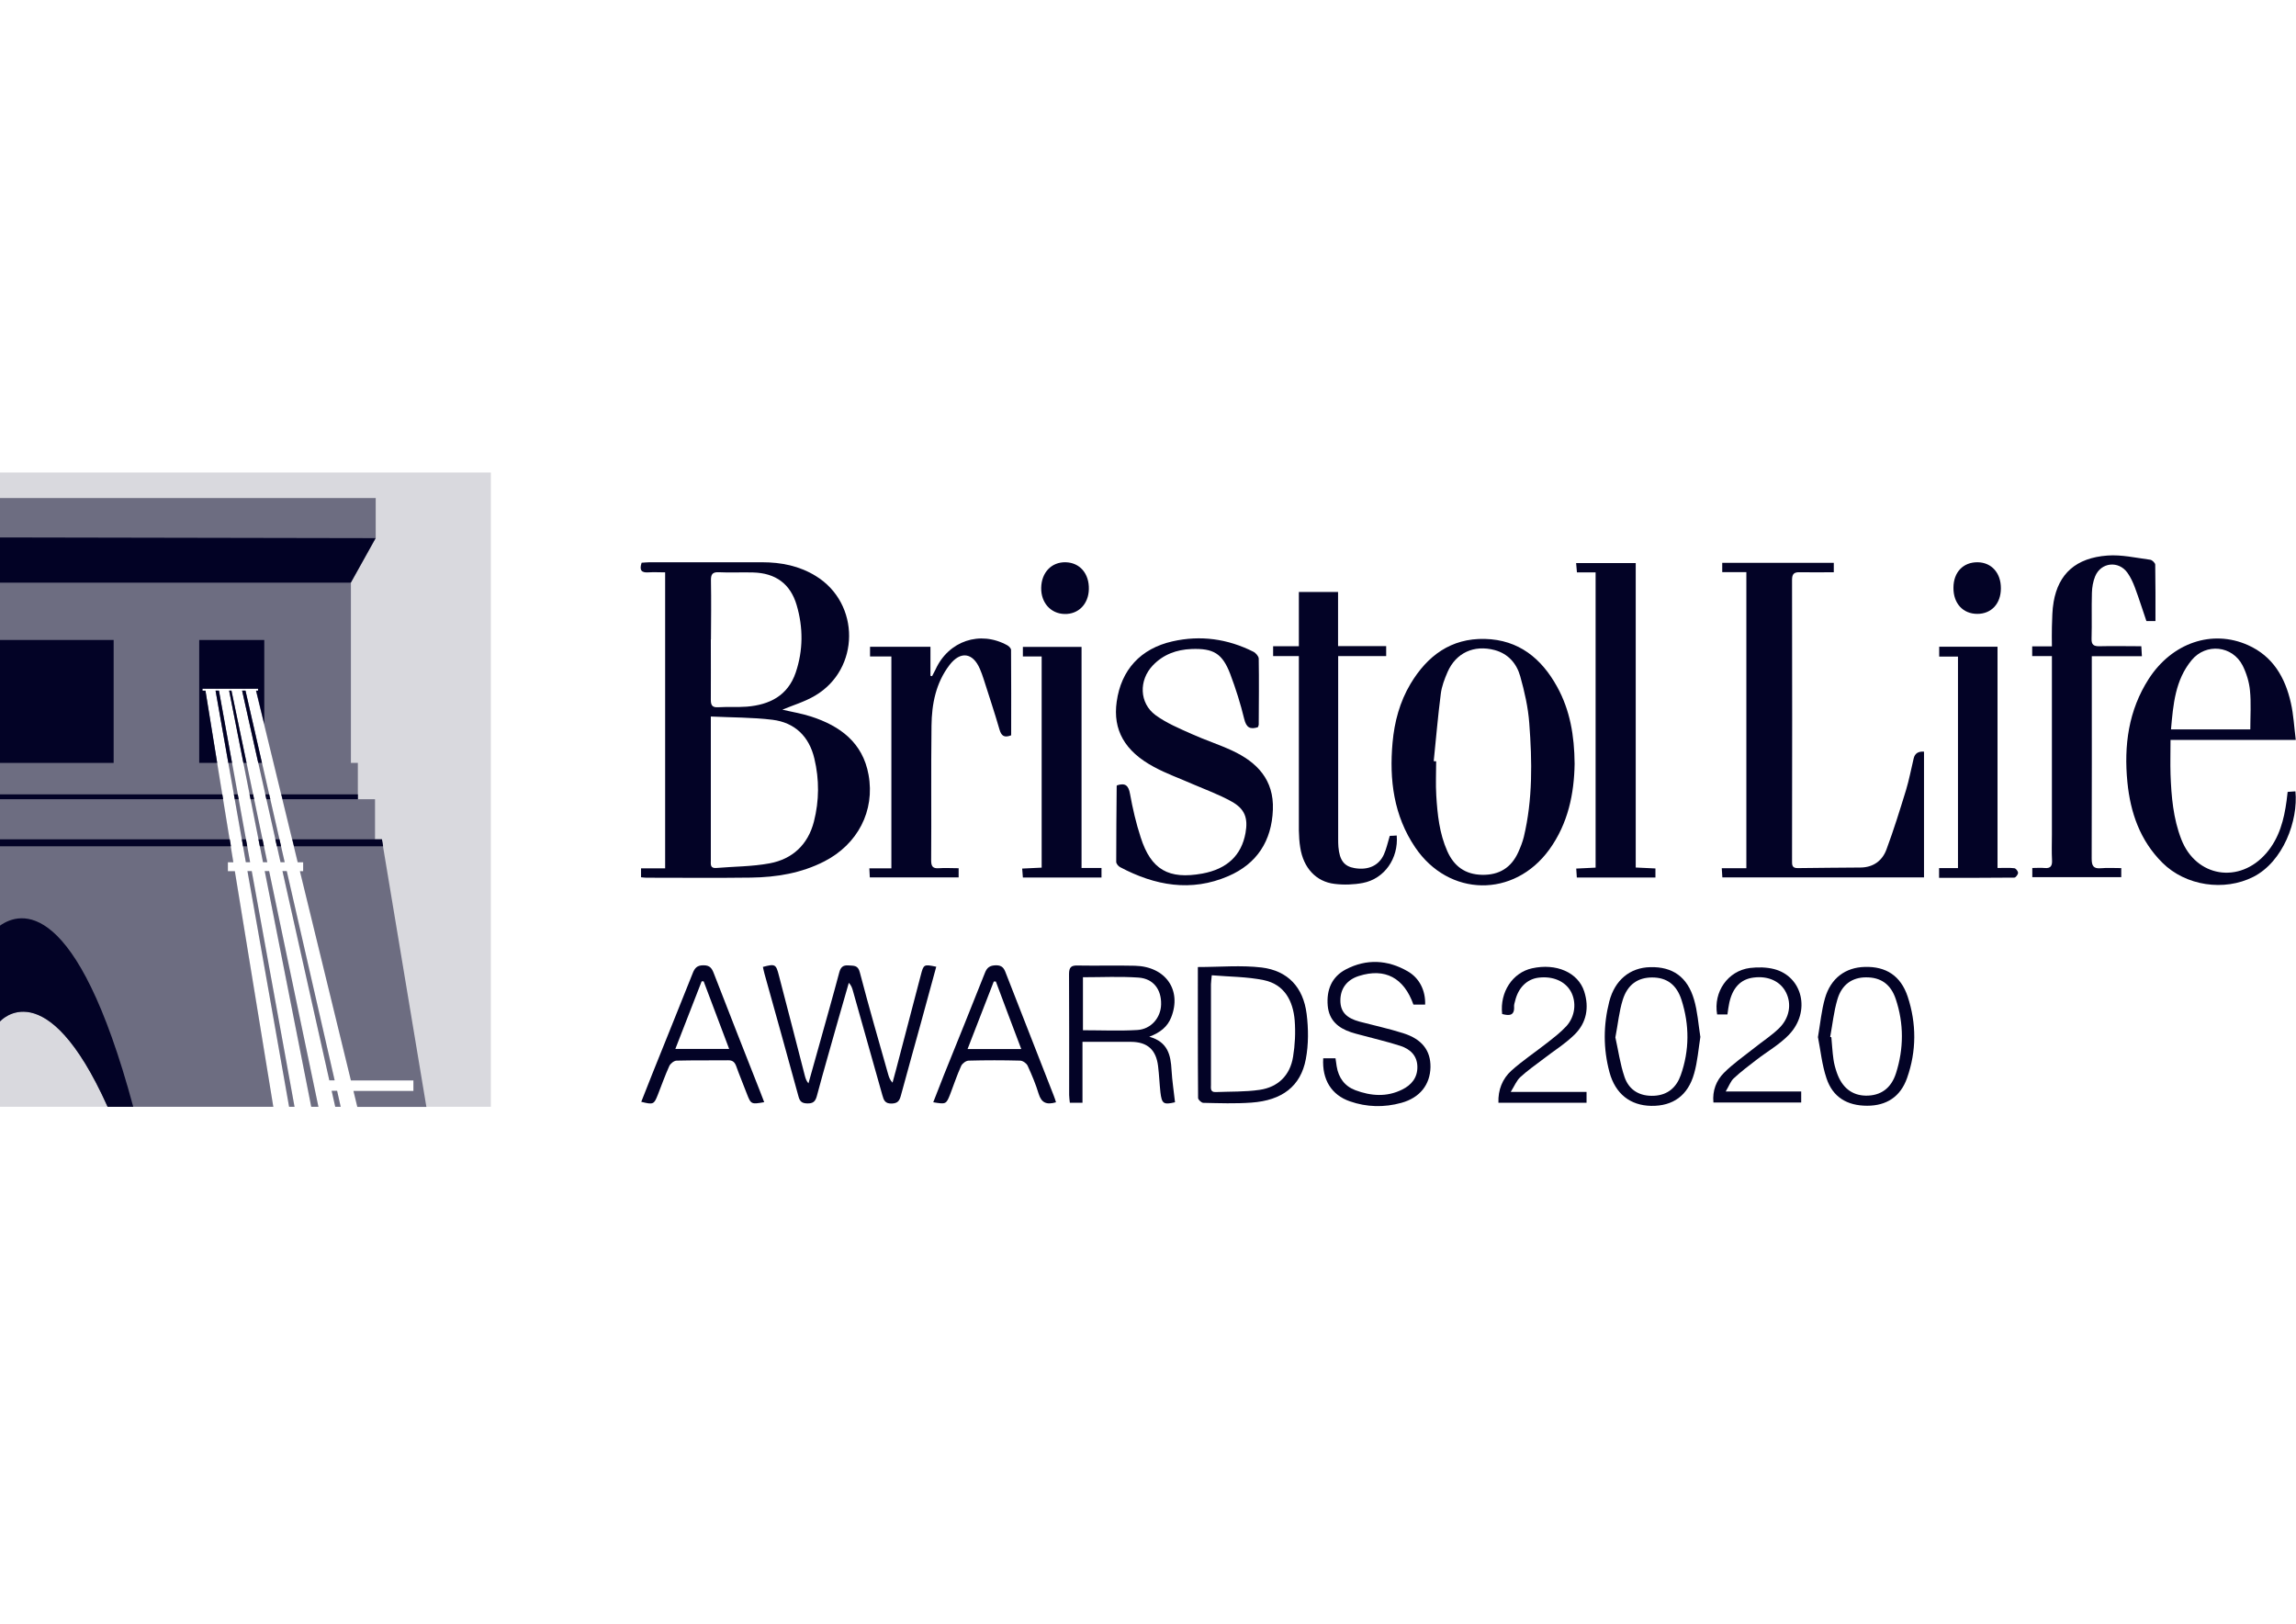 <?xml version="1.0" encoding="UTF-8"?> <svg xmlns="http://www.w3.org/2000/svg" id="Layer_1" data-name="Layer 1" width="198" height="140" viewBox="0 0 198 140"><defs><style> .cls-1 { opacity: .15; } .cls-1, .cls-2, .cls-3, .cls-4 { fill: #030326; stroke-width: 0px; } .cls-2 { opacity: .5; } .cls-3 { opacity: 0; } </style></defs><rect class="cls-3" x="0" y="0" width="198" height="140"></rect><path class="cls-4" d="M55.28,75.65v-.78h2.08v-25.52c-.5,0-.96-.03-1.43,0-.62.05-.81-.19-.6-.83.22-.01.45-.04.68-.04,3.24,0,6.48,0,9.71,0,1.65,0,3.22.31,4.64,1.19,3.84,2.36,3.82,8.02-.07,10.31-.89.53-1.92.83-2.82,1.21.75.18,1.63.32,2.47.59,2.51.81,4.46,2.25,4.96,5.02.57,3.12-.94,6-3.81,7.47-1.99,1.02-4.13,1.37-6.33,1.4-3,.04-6.01.01-9.01.01-.14,0-.27-.02-.47-.04ZM61.3,61.77v.94c0,1.78,0,3.56,0,5.35,0,2.04,0,4.08,0,6.12,0,.32-.08.7.46.66,1.54-.13,3.1-.12,4.61-.4,1.98-.37,3.31-1.62,3.82-3.6.46-1.8.47-3.63.04-5.43-.45-1.91-1.68-3.11-3.62-3.35-1.71-.21-3.45-.19-5.31-.28ZM61.3,55.13c0,1.74.01,3.47,0,5.21,0,.49.14.67.64.64.82-.05,1.64.01,2.46-.05,1.97-.16,3.54-.95,4.22-2.94.65-1.92.65-3.89.08-5.82-.54-1.84-1.83-2.76-3.75-2.81-.98-.03-1.97.03-2.95-.02-.59-.03-.7.21-.69.73.03,1.69.01,3.38,0,5.07Z"></path><path class="cls-4" d="M150.6,49.33h-2.08v-.8h9.62v.81c-.98,0-1.94.02-2.89,0-.49-.02-.71.1-.71.65.02,8.07.01,16.14,0,24.22,0,.34-.02.65.49.64,1.81-.03,3.61-.03,5.42-.05,1.09-.01,1.87-.58,2.23-1.55.63-1.69,1.16-3.41,1.69-5.13.27-.89.44-1.82.66-2.73q.15-.64.89-.58v10.84h-17.39c-.01-.22-.03-.46-.05-.79h2.12v-25.52Z"></path><path class="cls-4" d="M135.79,65.86c-.04,2.55-.55,5.14-2.19,7.4-3.04,4.18-8.66,4.09-11.56-.2-1.85-2.74-2.24-5.82-1.95-9.03.16-1.79.62-3.51,1.55-5.07,1.45-2.42,3.49-3.94,6.41-3.87,2.92.07,4.89,1.68,6.24,4.14,1.1,2,1.48,4.18,1.5,6.62ZM123.64,65.63c.07,0,.14,0,.21.01,0,.98-.05,1.97.01,2.95.1,1.64.27,3.27.95,4.8.58,1.3,1.54,2.01,3,2.04,1.48.03,2.52-.62,3.12-1.95.19-.42.37-.87.48-1.32.77-3.23.72-6.52.47-9.8-.1-1.37-.41-2.73-.78-4.05-.31-1.1-1.03-1.94-2.21-2.26-1.77-.47-3.33.23-4.06,1.9-.26.6-.5,1.23-.58,1.87-.25,1.93-.41,3.86-.61,5.8Z"></path><path class="cls-4" d="M108.48,62.7c-.66.21-1,.05-1.18-.7-.32-1.32-.73-2.62-1.21-3.89-.68-1.77-1.44-2.22-3.34-2.15-1.29.05-2.44.47-3.34,1.42-1.21,1.27-1.17,3.24.24,4.28.93.68,2.03,1.14,3.1,1.62,1.15.52,2.37.91,3.51,1.44,2.15,1,3.61,2.52,3.51,5.09-.1,2.7-1.38,4.67-3.84,5.73-3.21,1.39-6.33.82-9.33-.77-.16-.08-.34-.3-.34-.46,0-2.18.02-4.36.04-6.54,0-.02.02-.04.04-.06.69-.22.98,0,1.11.74.23,1.27.52,2.53.92,3.75.89,2.79,2.41,3.65,5.32,3.12,2.12-.39,3.37-1.56,3.72-3.5.23-1.28-.05-2.08-1.22-2.72-1.06-.59-2.21-1.01-3.33-1.49-1.11-.49-2.27-.9-3.34-1.48-2.54-1.36-3.56-3.21-3.22-5.62.38-2.75,2.06-4.59,4.81-5.21,2.42-.55,4.76-.22,6.97.89.21.1.46.39.47.59.03,1.9.01,3.8,0,5.7,0,.07-.04.13-.06.19Z"></path><path class="cls-4" d="M182.93,74.84v.79h-7.67v-.79c.35,0,.7-.03,1.04,0,.54.06.69-.18.66-.69-.04-.73-.01-1.45-.01-2.18,0-4.83,0-9.66,0-14.5,0-.28,0-.55,0-.9h-1.7v-.84h1.7c0-.61-.02-1.14,0-1.67.03-.73.02-1.46.15-2.17.42-2.42,1.92-3.79,4.64-3.99,1.21-.09,2.46.2,3.68.36.17.02.43.27.44.42.03,1.61.02,3.23.02,4.87h-.78c-.33-.96-.63-1.92-.98-2.86-.17-.46-.38-.92-.66-1.31-.76-1.06-2.28-.9-2.78.31-.18.44-.27.95-.28,1.43-.04,1.31.01,2.63-.03,3.94-.02.55.2.67.7.66,1.17-.03,2.34,0,3.59,0,.02.29.03.53.05.86h-4.32v.84c0,5.54.01,11.07-.01,16.61,0,.63.15.89.81.83.55-.05,1.12-.01,1.76-.01Z"></path><path class="cls-4" d="M198,63.8h-10.82c0,1.03-.03,2,0,2.97.07,1.9.23,3.8.93,5.6,1.27,3.27,5.02,3.87,7.33,1.19,1.12-1.3,1.53-2.88,1.75-4.53.03-.23.06-.46.09-.75.23-.02.45-.03.67-.05.25,2.52-1.05,6.07-3.64,7.38-2.5,1.26-5.82.78-7.83-1.22-1.93-1.92-2.76-4.32-3.02-6.95-.31-3.16.09-6.19,1.85-8.92,2.01-3.1,5.46-4.27,8.54-2.9,2.16.96,3.22,2.8,3.71,5,.23,1.01.28,2.07.42,3.18ZM194.06,62.89c0-1.17.08-2.28-.03-3.36-.07-.73-.3-1.48-.63-2.14-.88-1.73-3.16-1.97-4.4-.47-1.42,1.72-1.59,3.82-1.78,5.97h6.84Z"></path><path class="cls-4" d="M137.6,49.35h-1.61c-.02-.29-.04-.51-.07-.8h5.14v26.25c.59.03,1.12.05,1.7.08v.78h-6.78c-.01-.25-.03-.47-.05-.77.57-.03,1.09-.05,1.67-.08v-25.45Z"></path><path class="cls-4" d="M82.67,74.84v.81h-7.66c-.01-.25-.03-.47-.04-.78h1.9v-18.27h-1.84v-.83h5.21v2.5s.1.02.14.03c.1-.19.21-.39.3-.58,1.12-2.46,3.83-3.38,6.19-2.08.14.08.32.26.32.4.02,2.46.01,4.92.01,7.36-.61.24-.85.04-1.01-.51-.42-1.46-.91-2.91-1.37-4.36-.09-.29-.2-.58-.32-.86-.6-1.4-1.67-1.56-2.61-.34-1.18,1.54-1.54,3.36-1.56,5.24-.05,3.87,0,7.74-.03,11.61,0,.52.14.72.67.68.53-.04,1.07,0,1.69,0Z"></path><path class="cls-4" d="M112.02,56.57h-2.23v-.85h2.22v-4.68h3.38v4.67h4.15v.86h-4.14c0,.35,0,.63,0,.9,0,4.95,0,9.9,0,14.85,0,.23,0,.47.02.7.1,1.16.5,1.68,1.39,1.83,1.16.2,2.09-.2,2.53-1.17.22-.48.33-1.02.51-1.61.17,0,.39-.02.6-.03.16,1.98-1.06,3.73-2.92,4.09-.79.15-1.64.18-2.44.08-1.61-.19-2.69-1.39-2.96-3.13-.08-.48-.11-.98-.12-1.47,0-4.67,0-9.34,0-14.01,0-.32,0-.64,0-1.05Z"></path><path class="cls-4" d="M93.28,74.84h1.71v.82h-6.78c-.02-.23-.03-.47-.06-.77.59-.03,1.11-.05,1.68-.08v-18.21h-1.62v-.82h5.06v19.07Z"></path><path class="cls-4" d="M172.25,74.84c.58,0,1.02-.03,1.46.02.13.01.32.26.32.4,0,.14-.2.4-.31.41-2.15.02-4.31.02-6.5.02v-.84h1.63v-18.24h-1.62v-.85h5.03v19.09Z"></path><path class="cls-4" d="M80.74,83.35c-.44,1.63-.88,3.25-1.33,4.87-.57,2.08-1.16,4.16-1.72,6.24-.12.43-.25.67-.78.69-.59.02-.7-.29-.82-.73-.84-3-1.69-6-2.54-9-.06-.22-.13-.44-.35-.68-.31,1.09-.63,2.18-.94,3.27-.61,2.17-1.24,4.33-1.82,6.5-.13.48-.34.64-.82.63-.45-.01-.64-.15-.76-.6-.96-3.53-1.95-7.05-2.93-10.57-.06-.2-.09-.4-.14-.6,1.06-.28,1.13-.24,1.38.74.75,2.88,1.5,5.76,2.24,8.65.06.22.12.43.31.65.33-1.19.67-2.38,1-3.57.55-1.99,1.12-3.97,1.65-5.97.12-.46.31-.67.81-.63.45.04.81-.04.97.6.77,2.95,1.62,5.88,2.45,8.81.07.24.15.47.37.7.1-.37.2-.74.3-1.11.71-2.72,1.43-5.44,2.14-8.17.24-.92.26-.94,1.31-.72Z"></path><path class="cls-4" d="M93.35,89.82v5.26h-1.09c-.02-.23-.06-.45-.06-.67,0-3.47.01-6.95-.01-10.42,0-.6.19-.76.76-.74,1.64.03,3.29-.02,4.93.02,2.65.07,4.05,2.1,3.12,4.45-.32.81-.94,1.31-1.89,1.67,1.6.44,1.85,1.58,1.92,2.87.05.93.2,1.85.3,2.78-.99.23-1.14.14-1.26-.87-.08-.75-.11-1.5-.2-2.24-.17-1.42-.92-2.09-2.33-2.1-1.36-.01-2.72,0-4.2,0ZM93.39,88.83c1.61,0,3.16.07,4.69-.02,1.19-.07,2.03-1.07,2.05-2.21.03-1.28-.66-2.22-1.95-2.31-1.58-.11-3.17-.03-4.79-.03v4.57Z"></path><path class="cls-4" d="M103.3,83.38c1.91,0,3.73-.17,5.5.04,2.27.28,3.59,1.71,3.88,4,.16,1.28.17,2.64-.07,3.9-.44,2.34-2.04,3.56-4.69,3.75-1.38.1-2.77.05-4.15.02-.16,0-.45-.27-.45-.42-.03-3.77-.02-7.54-.02-11.3ZM104.5,84.08c-.03.38-.07.59-.07.79,0,2.88,0,5.76,0,8.65,0,.3-.08.66.41.64,1.26-.05,2.54-.01,3.78-.19,1.59-.23,2.63-1.24,2.89-2.85.17-1.03.22-2.1.14-3.14-.14-1.68-.88-3.1-2.66-3.47-1.45-.3-2.96-.29-4.49-.42Z"></path><path class="cls-4" d="M114.13,91.25h1.04c.04.24.07.46.1.69.16.98.68,1.71,1.61,2.06,1.34.5,2.7.61,4.03-.05.82-.4,1.34-1.04,1.32-1.99-.02-.95-.63-1.51-1.46-1.78-1.13-.37-2.3-.63-3.46-.95-.27-.07-.54-.14-.81-.23-1.11-.37-1.89-1.04-2-2.28-.12-1.36.34-2.5,1.57-3.14,1.77-.92,3.59-.83,5.31.16,1.04.59,1.56,1.68,1.52,2.88h-1.01c-.82-2.32-2.46-3.18-4.7-2.47-1.04.33-1.61,1.09-1.6,2.14.01.95.51,1.49,1.66,1.8,1.25.33,2.51.6,3.74.99,1.64.51,2.39,1.5,2.37,2.93-.03,1.51-.91,2.64-2.51,3.08-1.48.41-2.98.38-4.44-.13-1.59-.55-2.41-1.87-2.3-3.71Z"></path><path class="cls-4" d="M91.07,95.04c-.82.24-1.26.05-1.5-.73-.25-.83-.59-1.63-.95-2.42-.1-.21-.42-.44-.65-.44-1.48-.04-2.96-.04-4.43,0-.23,0-.55.24-.65.45-.36.79-.63,1.61-.94,2.42-.35.9-.37.9-1.47.72.32-.81.63-1.61.94-2.4,1.17-2.91,2.36-5.82,3.51-8.74.19-.5.45-.66.97-.67.52,0,.68.25.83.65,1.38,3.54,2.77,7.07,4.15,10.61.07.17.12.34.19.56ZM88.07,90.45c-.76-2.01-1.48-3.91-2.19-5.82-.06,0-.12,0-.18,0-.74,1.91-1.49,3.83-2.26,5.82h4.64Z"></path><path class="cls-4" d="M65.91,95.03c-1.13.2-1.15.19-1.51-.74-.3-.79-.63-1.57-.91-2.36-.13-.35-.31-.52-.71-.51-1.48.02-2.95-.01-4.43.03-.22,0-.53.25-.63.46-.37.81-.66,1.65-.99,2.48-.33.84-.39.87-1.43.61.34-.85.66-1.69,1-2.53,1.14-2.85,2.3-5.69,3.43-8.54.18-.47.39-.71.95-.7.54,0,.71.26.88.7,1.32,3.41,2.66,6.81,4,10.21.12.3.23.6.35.91ZM62.88,90.44c-.76-2.02-1.48-3.93-2.2-5.83-.06,0-.11,0-.17,0-.75,1.92-1.5,3.84-2.27,5.83h4.64Z"></path><path class="cls-4" d="M156.77,89.45c.21-1.23.31-2.33.61-3.38.5-1.73,1.77-2.66,3.44-2.7,1.82-.05,3.09.76,3.69,2.55.77,2.33.77,4.71-.05,7.03-.57,1.62-1.78,2.39-3.44,2.39-1.73,0-2.97-.74-3.51-2.37-.39-1.16-.51-2.41-.73-3.52ZM157.83,89.41s.07.02.1.02c.06.63.09,1.26.18,1.89.05.39.16.78.29,1.16.45,1.3,1.31,1.97,2.51,1.99,1.27.01,2.18-.62,2.6-1.95.67-2.11.68-4.26-.02-6.36-.43-1.31-1.31-1.9-2.57-1.89-1.2,0-2.1.63-2.47,1.91-.31,1.05-.42,2.15-.62,3.23Z"></path><path class="cls-4" d="M146.64,89.37c-.17,1.07-.25,2.16-.54,3.18-.53,1.91-1.83,2.83-3.71,2.8-1.8-.03-3.09-1.04-3.59-2.89-.55-2.03-.54-4.08-.02-6.11.48-1.86,1.79-2.92,3.53-2.96,1.93-.05,3.21.84,3.78,2.8.3,1.02.37,2.11.54,3.19ZM139.31,89.47c.24,1.06.4,2.27.79,3.41.39,1.12,1.31,1.66,2.54,1.6,1.19-.06,1.93-.73,2.3-1.77.76-2.14.76-4.33.07-6.49-.43-1.34-1.29-1.94-2.53-1.94-1.22,0-2.12.59-2.54,1.93-.31.99-.41,2.06-.64,3.27Z"></path><path class="cls-4" d="M129.54,87.43c-.21-1.89.9-3.57,2.58-3.94,2.08-.46,3.97.35,4.5,2,.44,1.38.2,2.7-.83,3.71-.81.8-1.8,1.41-2.7,2.11-.67.51-1.36.99-1.98,1.56-.32.29-.5.75-.83,1.28h6.54v.93h-7.6c-.04-1.1.34-2.06,1.11-2.76.97-.87,2.07-1.6,3.1-2.41.57-.45,1.15-.89,1.64-1.42.78-.85.9-2.09.39-3.01-.5-.89-1.57-1.34-2.8-1.18-.99.13-1.73.87-2,2-.04.16-.1.32-.09.48.05.79-.4.82-1.03.65Z"></path><path class="cls-4" d="M148.96,87.47h-.88c-.34-1.95.93-3.77,2.84-4.01.68-.08,1.42-.07,2.08.1,2.46.64,3.17,3.67,1.28,5.65-.81.85-1.88,1.45-2.82,2.18-.66.51-1.34,1.02-1.95,1.59-.27.25-.4.65-.69,1.13h6.51v.95h-7.57c-.1-1.02.25-1.9.91-2.56.79-.79,1.72-1.43,2.6-2.13.71-.57,1.49-1.07,2.14-1.7.92-.89,1.11-2.11.61-3.1-.48-.96-1.54-1.45-2.81-1.28-1.09.14-1.79.86-2.08,2.17-.07.32-.11.64-.16,1Z"></path><path class="cls-4" d="M93.9,50.8c-.03,1.28-.89,2.17-2.1,2.14-1.19-.03-2.03-.97-2.01-2.25.02-1.33.89-2.24,2.11-2.21,1.22.03,2.03.97,2,2.32Z"></path><path class="cls-4" d="M172.55,50.73c0,1.32-.82,2.2-2.03,2.2-1.24,0-2.07-.9-2.06-2.25,0-1.34.84-2.22,2.1-2.2,1.19.02,2,.93,1.99,2.25Z"></path><polygon class="cls-4" points="30.25 50.24 0 50.24 0 46.34 32.39 46.4 30.25 50.24"></polygon><g><polygon class="cls-4" points="19.76 59.55 20.99 65.78 21.26 65.78 19.96 59.55 19.76 59.55"></polygon><polygon class="cls-4" points="20.88 59.55 22.27 65.78 22.59 65.78 21.17 59.55 20.88 59.55"></polygon><polygon class="cls-4" points="17.72 59.55 17.46 59.55 17.46 59.38 22.26 59.38 22.26 59.55 22.09 59.55 22.79 62.42 22.79 55.18 17.18 55.18 17.18 65.78 18.73 65.78 17.72 59.55"></polygon><polygon class="cls-4" points="18.59 59.55 19.69 65.78 20.01 65.78 18.88 59.55 18.59 59.55"></polygon></g><g><polygon class="cls-2" points="19.76 59.55 22.68 74.34 23.05 74.34 19.96 59.55 19.76 59.55"></polygon><polygon class="cls-2" points="28.86 93.15 24.73 75.11 24.36 75.11 28.4 93.15 28.86 93.15"></polygon><polygon class="cls-2" points="21.34 75.11 24.93 95.43 25.4 95.43 21.71 75.11 21.34 75.11"></polygon><polygon class="cls-2" points="20.88 59.55 24.19 74.34 24.55 74.34 21.17 59.55 20.88 59.55"></polygon><polygon class="cls-2" points="22.83 75.11 26.84 95.43 27.46 95.43 23.21 75.11 22.83 75.11"></polygon><path class="cls-2" d="M32.94,72.37h-.6v-3.46h-1.48v-3.13h-.6v-15.54l2.14-3.84v-3.46H0v45.13s3.95-4.5,9.28,7.36h14.29l-3.32-20.31h-.6v-.77h.47l-2.41-14.79h-.26v-.17h4.8v.17h-.18l3.6,14.79h.47v.77h-.28l4.4,18.04h5.39v.91h-5.17l.33,1.37h5.96l-3.84-23.06Z"></path><polygon class="cls-2" points="18.59 59.55 21.2 74.34 21.57 74.34 18.88 59.55 18.59 59.55"></polygon><polygon class="cls-2" points="28.6 94.05 28.91 95.43 29.38 95.43 29.07 94.05 28.6 94.05"></polygon></g><g><polygon class="cls-1" points="24.55 74.34 21.17 59.55 20.88 59.55 24.19 74.34 24.55 74.34"></polygon><polygon class="cls-1" points="19.76 59.55 22.68 74.34 23.05 74.34 19.96 59.55 19.76 59.55"></polygon><polygon class="cls-1" points="24.73 75.11 24.36 75.11 28.4 93.15 28.86 93.15 24.73 75.11"></polygon><polygon class="cls-1" points="21.34 75.11 24.93 95.43 25.4 95.43 21.71 75.11 21.34 75.11"></polygon><polygon class="cls-1" points="28.6 94.05 28.91 95.43 29.38 95.43 29.07 94.05 28.6 94.05"></polygon><polygon class="cls-1" points="18.59 59.55 21.2 74.34 21.57 74.34 18.88 59.55 18.59 59.55"></polygon><polygon class="cls-1" points="0 40.74 0 95.43 23.57 95.43 20.26 75.11 19.66 75.11 19.66 74.34 20.13 74.34 17.72 59.55 17.46 59.55 17.46 59.38 22.26 59.38 22.26 59.55 22.09 59.55 25.69 74.34 26.16 74.34 26.16 75.11 25.88 75.11 30.27 93.15 35.66 93.15 35.66 94.05 30.49 94.05 30.83 95.43 42.33 95.43 42.33 40.74 0 40.74"></polygon><polygon class="cls-1" points="22.83 75.11 26.84 95.43 27.46 95.43 23.21 75.11 22.83 75.11"></polygon></g><polygon class="cls-4" points="19.24 68.91 19.17 68.49 0 68.49 0 68.91 19.24 68.91"></polygon><polygon class="cls-4" points="19.82 72.37 0 72.37 0 72.97 19.92 72.97 19.82 72.37"></polygon><rect class="cls-4" x="0" y="55.18" width="9.8" height="10.6"></rect><path class="cls-4" d="M11.49,95.43C6.58,77.21,1.7,78.6,0,79.81v8.26s3.95-4.5,9.28,7.36h2.21Z"></path><polygon class="cls-4" points="30.86 68.91 30.86 68.49 24.26 68.49 24.37 68.91 30.86 68.91"></polygon><polygon class="cls-4" points="32.94 72.37 25.21 72.37 25.36 72.97 33.04 72.97 32.94 72.37"></polygon><polygon class="cls-4" points="24.1 72.37 23.74 72.37 23.88 72.97 24.24 72.97 24.1 72.37"></polygon><polygon class="cls-4" points="22.64 72.37 22.29 72.37 22.41 72.97 22.76 72.97 22.64 72.37"></polygon><polygon class="cls-4" points="21.21 72.37 20.86 72.37 20.96 72.97 21.32 72.97 21.21 72.37"></polygon><polygon class="cls-4" points="22.97 68.91 23.31 68.91 23.21 68.49 22.88 68.49 22.97 68.91"></polygon><polygon class="cls-4" points="21.61 68.91 21.91 68.91 21.83 68.49 21.52 68.49 21.61 68.91"></polygon><polygon class="cls-4" points="20.25 68.91 20.58 68.91 20.5 68.49 20.17 68.49 20.25 68.91"></polygon></svg> 